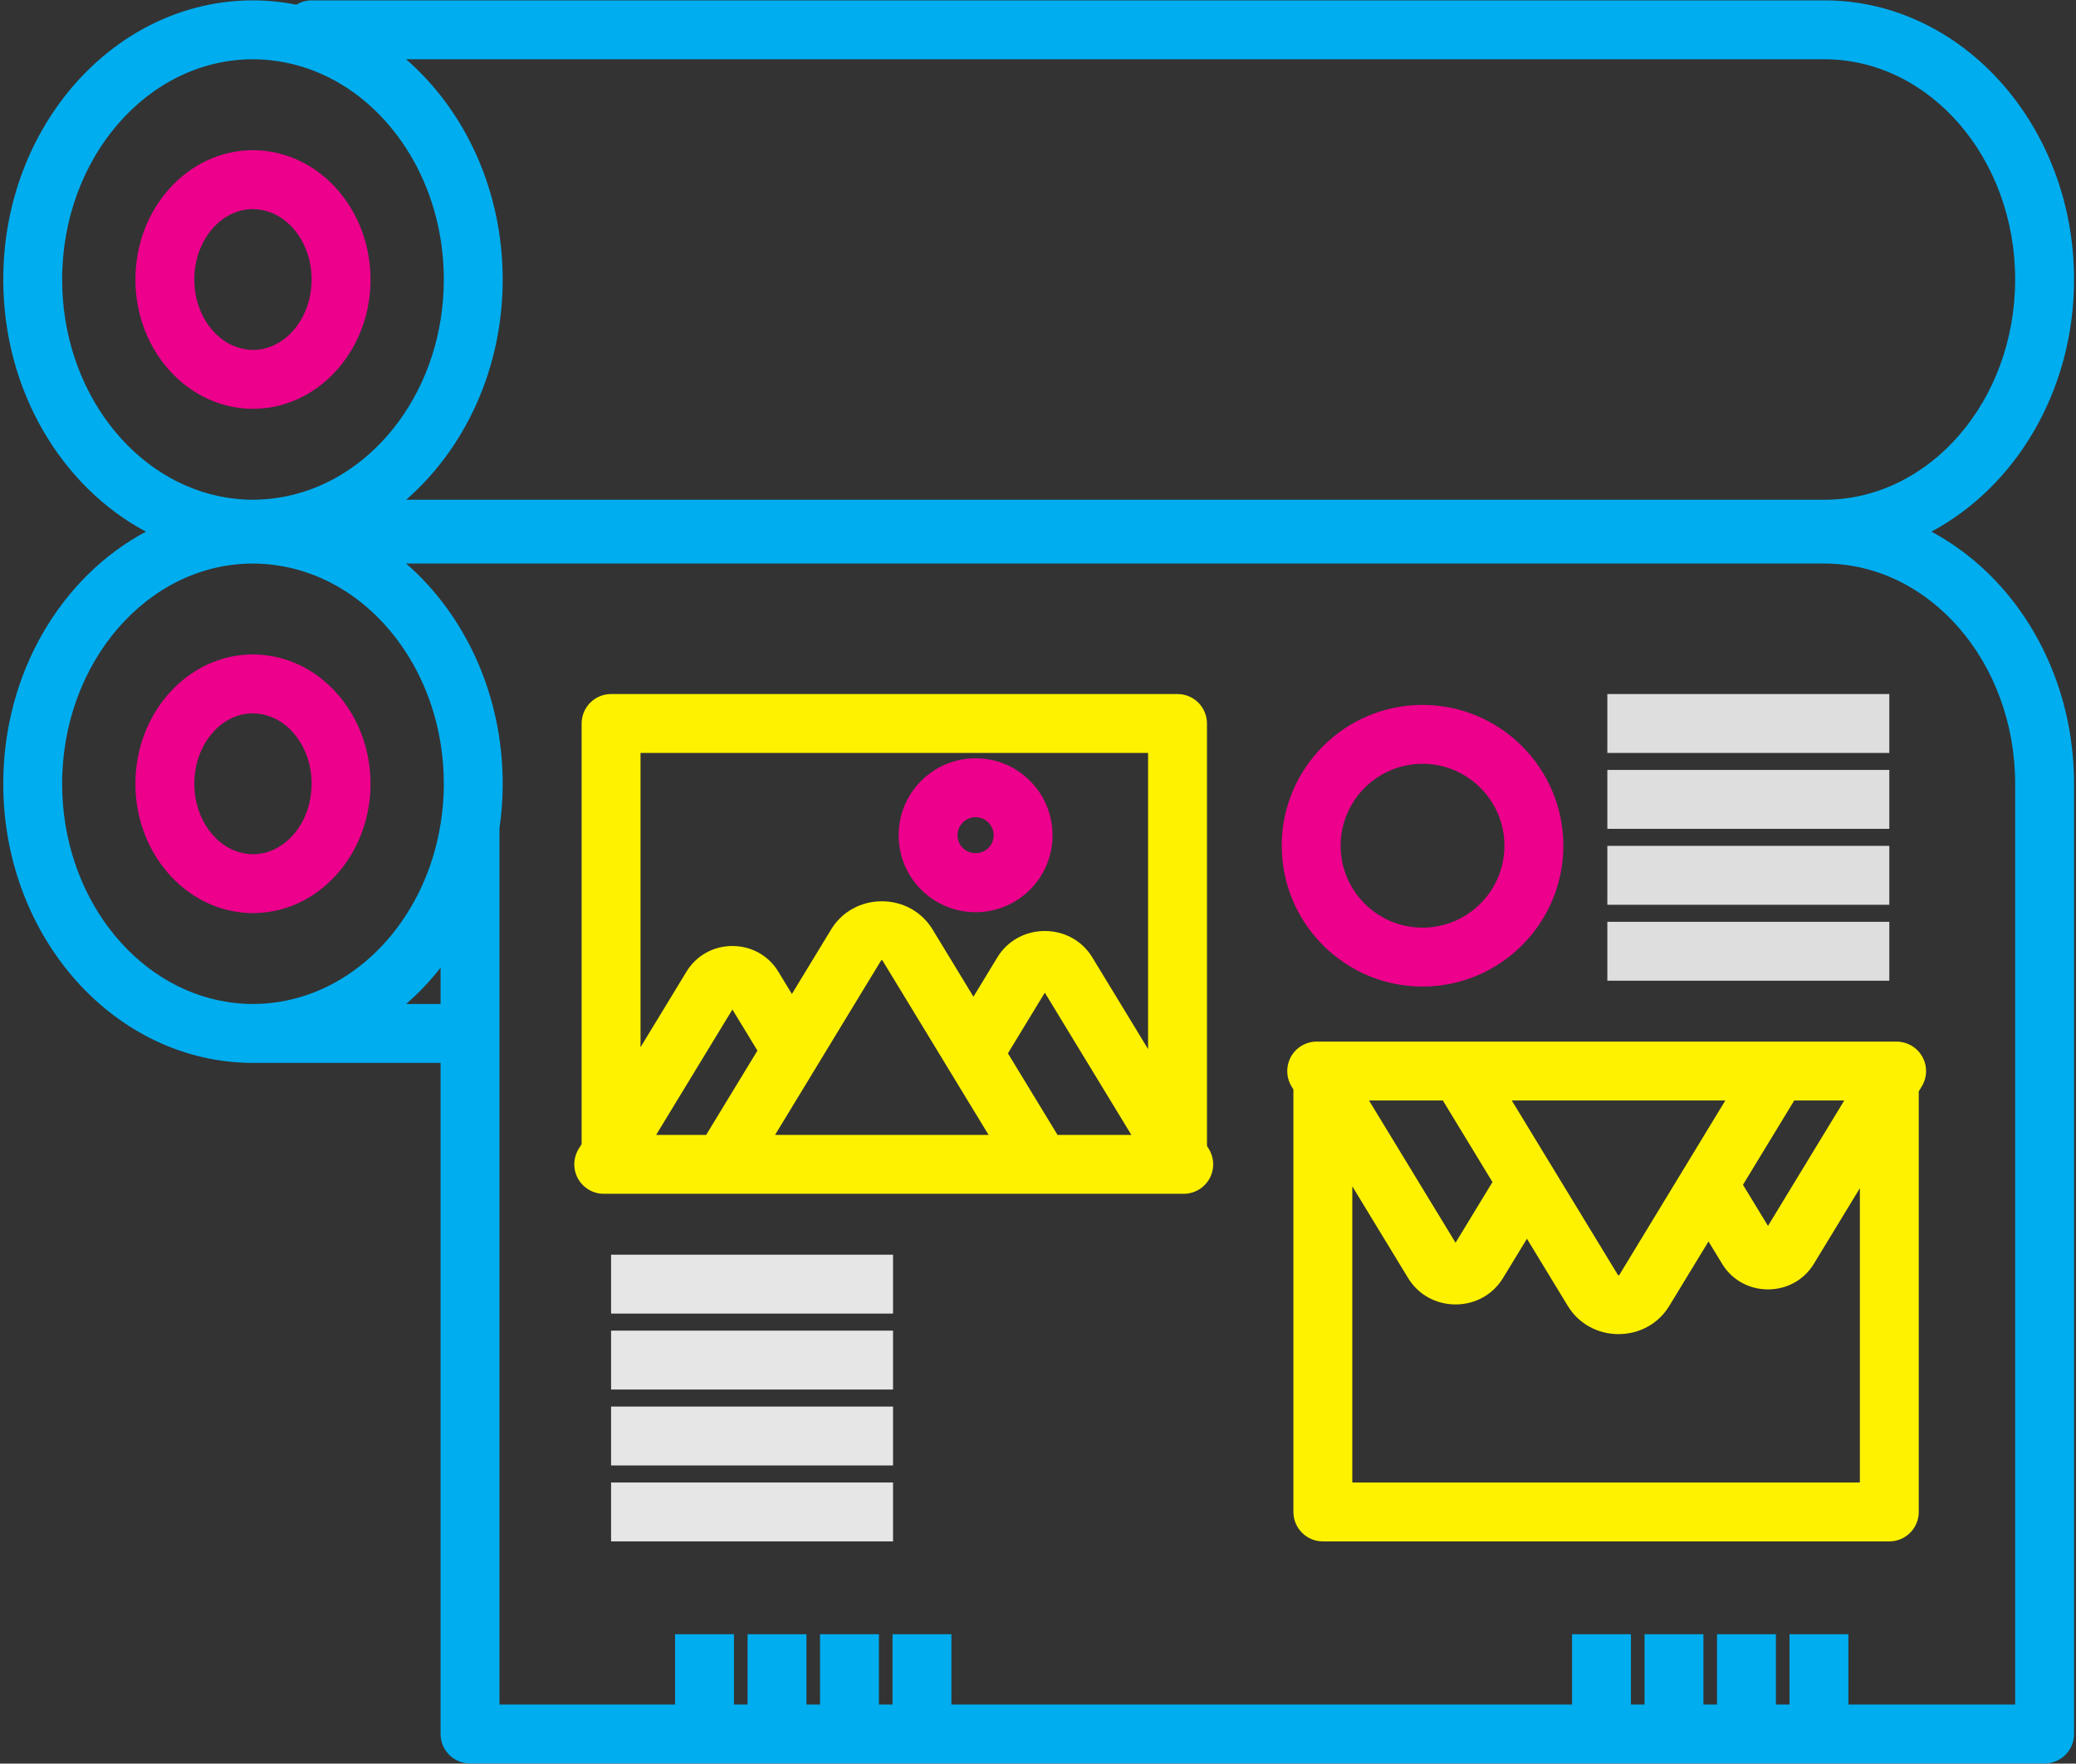 <svg xmlns="http://www.w3.org/2000/svg" width="611" height="519" viewBox="0 0 611 519" fill="none"><rect x="0" y="0" width="611" height="519" fill="#333333" stroke="none"/><path d="M57.188 82.253C57.188 70.827 64.933 61.533 74.454 61.533C75.246 61.533 76.021 61.613 76.785 61.747C79.862 62.24 82.68 63.72 85.022 65.907C89.089 69.693 91.72 75.613 91.72 82.253C91.72 82.72 91.688 83.187 91.662 83.64C91.603 84.707 91.483 85.76 91.292 86.787C90.038 93.507 86.065 98.987 80.834 101.493C78.858 102.44 76.709 102.973 74.454 102.973C73.605 102.973 72.778 102.88 71.963 102.733C63.621 101.28 57.188 92.667 57.188 82.253V82.253ZM74.454 120.307C75.877 120.307 77.277 120.2 78.656 120.027C81.816 119.6 84.848 118.707 87.689 117.413C100.218 111.68 109.053 98.08 109.053 82.253C109.053 69.92 103.685 58.933 95.386 51.973C92.916 49.907 90.184 48.2 87.257 46.907C84.588 45.733 81.757 44.92 78.812 44.507C77.384 44.307 75.93 44.2 74.454 44.2C55.376 44.2 39.855 61.267 39.855 82.253C39.855 101.56 52.985 117.533 69.933 119.973C71.415 120.187 72.921 120.307 74.454 120.307" fill="#EC008C"></path><path d="M593.093 267.333V501.613H544.013V480.907H535.347H526.68V501.613H522.68V480.907H514.013H505.347V501.613H501.347V480.907H492.68H484.013V501.613H480.013V480.907H471.347H462.68V501.613H280.017V480.907H271.351H262.684V501.613H258.684V480.907H250.017H241.351V501.613H237.351V480.907H228.684H220.017V501.613H216.017V480.907H207.351H198.684V501.613H147.003V312.787V304.12V295.453V243.787C147.62 239.507 147.953 235.12 147.953 230.653C147.953 204.333 136.809 180.88 119.532 165.84H536.92C567.894 165.84 593.093 194.92 593.093 230.653V267.333ZM130.541 234.067C130.412 236.92 130.108 239.72 129.669 242.453C125.435 268.88 107.272 289.72 84.32 294.44C83.505 294.6 82.685 294.747 81.857 294.88C79.764 295.2 77.636 295.387 75.477 295.427C75.136 295.44 74.797 295.453 74.455 295.453C71.864 295.453 69.317 295.24 66.82 294.84C39.451 290.533 18.289 263.4 18.289 230.653C18.289 194.92 43.485 165.84 74.455 165.84C76.989 165.84 79.48 166.053 81.927 166.427C84.829 166.88 87.663 167.573 90.408 168.52C93.273 169.507 96.047 170.72 98.701 172.2C116.003 181.787 128.412 201.32 130.349 224.333C130.524 226.413 130.62 228.52 130.62 230.653C130.62 231.8 130.592 232.933 130.541 234.067ZM129.669 295.453H119.532C123.205 292.267 126.6 288.68 129.669 284.773V295.453ZM18.289 82.254C18.289 46.52 43.485 17.44 74.455 17.44C76.989 17.44 79.48 17.654 81.927 18.04C84.829 18.48 87.663 19.187 90.408 20.12C93.273 21.107 96.047 22.334 98.701 23.8C117.565 34.267 130.62 56.533 130.62 82.254C130.62 114.107 110.6 140.64 84.32 146.04C81.441 146.64 78.489 146.973 75.477 147.04C75.136 147.04 74.797 147.067 74.455 147.067C71.864 147.067 69.317 146.84 66.82 146.453C39.451 142.133 18.289 115 18.289 82.254ZM536.92 17.44C567.894 17.44 593.093 46.52 593.093 82.254C593.093 117.987 567.894 147.067 536.92 147.067H119.532C136.809 132.027 147.953 108.573 147.953 82.254C147.953 55.934 136.809 32.493 119.532 17.44H536.92ZM608.933 214.12C608.68 212.773 608.413 211.453 608.107 210.147C607.507 207.52 606.787 204.947 605.96 202.44C605.547 201.173 605.093 199.92 604.627 198.68C597.6 180.147 584.64 165.08 568.427 156.453C593.24 143.24 610.427 114.96 610.427 82.254C610.427 36.96 577.454 0.107 536.92 0.107H91.743C90.097 0.107 88.549 0.573 87.229 1.373C83.077 0.56 78.813 0.107 74.455 0.107C33.927 0.107 0.956 36.96 0.956 82.254C0.956 114.96 18.143 143.24 42.947 156.453C18.143 169.667 0.956 197.947 0.956 230.653C0.956 275.947 33.927 312.787 74.455 312.787H129.669V510.28C129.669 515.067 133.549 518.947 138.336 518.947H601.76C606.547 518.947 610.427 515.067 610.427 510.28V230.653C610.427 227.813 610.293 225.027 610.04 222.267C609.787 219.507 609.413 216.787 608.933 214.12Z" fill="#00ADEF"></path><path d="M91.662 232.04C91.603 233.107 91.483 234.16 91.292 235.173C91.292 235.173 91.292 235.173 91.292 235.187C90.037 241.893 86.065 247.387 80.834 249.893C78.858 250.84 76.709 251.373 74.454 251.373C73.605 251.373 72.778 251.28 71.963 251.133C63.621 249.68 57.188 241.053 57.188 230.653C57.188 219.227 64.933 209.92 74.454 209.92C75.246 209.92 76.021 210.013 76.785 210.133C79.862 210.64 82.68 212.107 85.022 214.293C89.089 218.093 91.72 224 91.72 230.653C91.72 231.12 91.688 231.573 91.662 232.04V232.04ZM95.386 200.373C92.916 198.307 90.184 196.587 87.257 195.307C84.588 194.133 81.757 193.32 78.812 192.907C77.384 192.707 75.93 192.587 74.454 192.587C55.376 192.587 39.855 209.667 39.855 230.653C39.855 249.947 52.985 265.933 69.933 268.373C71.415 268.587 72.921 268.707 74.454 268.707C75.877 268.707 77.277 268.6 78.656 268.413C81.816 268 84.848 267.107 87.689 265.813C100.218 260.08 109.053 246.48 109.053 230.653C109.053 218.307 103.685 207.333 95.386 200.373" fill="#EC008C"></path><path d="M179.851 377.893V386.56H262.836V369.226H179.851V377.893Z" fill="#E6E6E6"></path><path d="M179.851 400.24V408.907H262.836V391.573H179.851V400.24Z" fill="#E6E6E6"></path><path d="M179.851 422.586V431.253H262.836V413.92H179.851V422.586Z" fill="#E6E6E6"></path><path d="M179.851 444.933V453.6H262.836V436.266H179.851V444.933Z" fill="#E6E6E6"></path><path d="M296.646 309.973L300.207 304.12L305.479 295.453L307.51 292.12L309.54 295.453L314.812 304.12L320.086 312.787L332.463 333.133L332.972 333.973H311.244L310.735 333.133L298.358 312.787L296.646 309.973ZM293.546 281.72L286.502 293.307L274.459 273.507C271.304 268.32 265.727 265.227 259.54 265.227C253.352 265.227 247.775 268.32 244.622 273.507L233.067 292.507L229.04 285.88C226.186 281.2 221.147 278.387 215.56 278.387C209.974 278.387 204.935 281.2 202.08 285.88L196.255 295.453L190.983 304.12L188.518 308.173V304.12V295.453V221.573H337.899V295.453V304.12V308.72L335.102 304.12L329.83 295.453L321.472 281.72C318.518 276.867 313.298 273.973 307.51 273.973C301.72 273.973 296.5 276.867 293.546 281.72V281.72ZM282.046 333.973H228.116L228.626 333.133L233.06 325.84L238.131 317.507L240.992 312.787L243.2 309.16L246.26 304.12L251.528 295.453L259.348 282.6C259.364 282.587 259.435 282.56 259.54 282.56C259.612 282.56 259.668 282.573 259.675 282.56L267.523 295.453L272.795 304.12L276.356 309.973L278.068 312.787L281.428 318.32L286.502 326.653L290.447 333.133L290.956 333.973H282.046ZM220.723 312.787L208.344 333.133L207.835 333.973H193.112L193.622 333.133L205.999 312.787L211.272 304.12L215.56 297.08L219.85 304.12L222.922 309.173L220.723 312.787ZM348.39 351.307C351.522 351.307 354.41 349.613 355.944 346.893C357.479 344.16 357.422 340.813 355.794 338.133L355.232 337.213V312.787V304.12V295.453V212.907C355.232 208.12 351.351 204.24 346.566 204.24H179.851C175.066 204.24 171.184 208.12 171.184 212.907V295.453V304.12V312.787V336.667L170.291 338.133C168.663 340.813 168.606 344.16 170.14 346.893C171.675 349.613 174.563 351.307 177.695 351.307H212.707H253.427H266.63H306.374H348.39" fill="#FFF200"></path><path d="M290.888 249.547C288.88 251.56 285.381 251.56 283.376 249.56C282.372 248.547 281.82 247.213 281.82 245.8C281.82 244.373 282.372 243.04 283.376 242.04C284.378 241.04 285.712 240.48 287.132 240.48C288.55 240.48 289.884 241.04 290.888 242.04C291.89 243.04 292.444 244.373 292.444 245.8C292.444 247.213 291.89 248.547 290.888 249.547ZM303.145 229.787C298.868 225.507 293.181 223.147 287.132 223.147C281.082 223.147 275.396 225.507 271.12 229.787C266.842 234.067 264.486 239.747 264.486 245.8C264.486 251.84 266.841 257.533 271.12 261.813C275.396 266.08 281.082 268.44 287.132 268.44C293.18 268.44 298.866 266.08 303.145 261.813C307.421 257.533 309.777 251.84 309.777 245.8C309.777 239.747 307.421 234.067 303.145 229.787Z" fill="#EC008C"></path><path d="M556.053 279.933V271.267H473.066V288.6H556.053V279.933Z" fill="#DEDEDE"></path><path d="M556.053 257.587V248.92H473.066V266.253H556.053V257.587Z" fill="#DEDEDE"></path><path d="M556.053 235.253V226.573H473.066V243.907H556.053V235.253Z" fill="#DEDEDE"></path><path d="M556.053 212.907V204.24H473.066V221.573H556.053V212.907Z" fill="#DEDEDE"></path><path d="M418.673 224.773C431.965 224.773 442.78 235.586 442.78 248.88C442.78 262.173 431.965 272.986 418.673 272.986C405.38 272.986 394.567 262.173 394.567 248.88C394.567 235.586 405.38 224.773 418.673 224.773ZM418.673 290.32C441.524 290.32 460.12 271.733 460.12 248.88C460.12 226.026 441.524 207.44 418.673 207.44C395.823 207.44 377.233 226.026 377.233 248.88C377.233 271.733 395.823 290.32 418.673 290.32Z" fill="#EC008C"></path><path d="M547.387 436.266H398.005V349.107L414.43 376.107C417.384 380.96 422.605 383.867 428.393 383.867C434.182 383.867 439.402 380.96 442.357 376.107L449.401 364.533L461.44 384.32C464.6 389.506 470.174 392.6 476.361 392.6C482.547 392.6 488.134 389.506 491.28 384.32L502.84 365.333L506.867 371.947C509.721 376.64 514.76 379.44 520.347 379.44C525.934 379.44 530.974 376.64 533.827 371.947L547.387 349.653V436.266ZM424.658 323.853L425.167 324.693L439.257 347.853L428.393 365.707L403.44 324.693L402.931 323.853H424.658ZM453.854 323.853H507.787L507.28 324.693L502.84 331.987L497.774 340.333L492.707 348.667L476.561 375.24C476.534 375.24 476.467 375.267 476.361 375.267C476.294 375.267 476.227 375.253 476.227 375.267L459.547 347.853L454.467 339.52L449.401 331.173L445.454 324.693L444.947 323.853H453.854ZM527.561 324.693L528.067 323.853H542.787L542.28 324.693L520.347 360.76L512.987 348.653L527.561 324.693ZM562.494 307.667C561.201 306.933 559.734 306.52 558.214 306.52H523.201H482.48H469.267H429.53H387.514C384.38 306.52 381.493 308.213 379.959 310.947C379.626 311.533 379.383 312.16 379.199 312.787C378.538 315.093 378.834 317.6 380.108 319.693L380.671 320.613V444.933C380.671 449.72 384.551 453.6 389.338 453.6H556.054C560.841 453.6 564.721 449.72 564.721 444.933V321.16L565.614 319.693C567.24 317.013 567.294 313.667 565.761 310.947C564.974 309.547 563.841 308.427 562.494 307.667Z" fill="#FFF200"></path></svg>